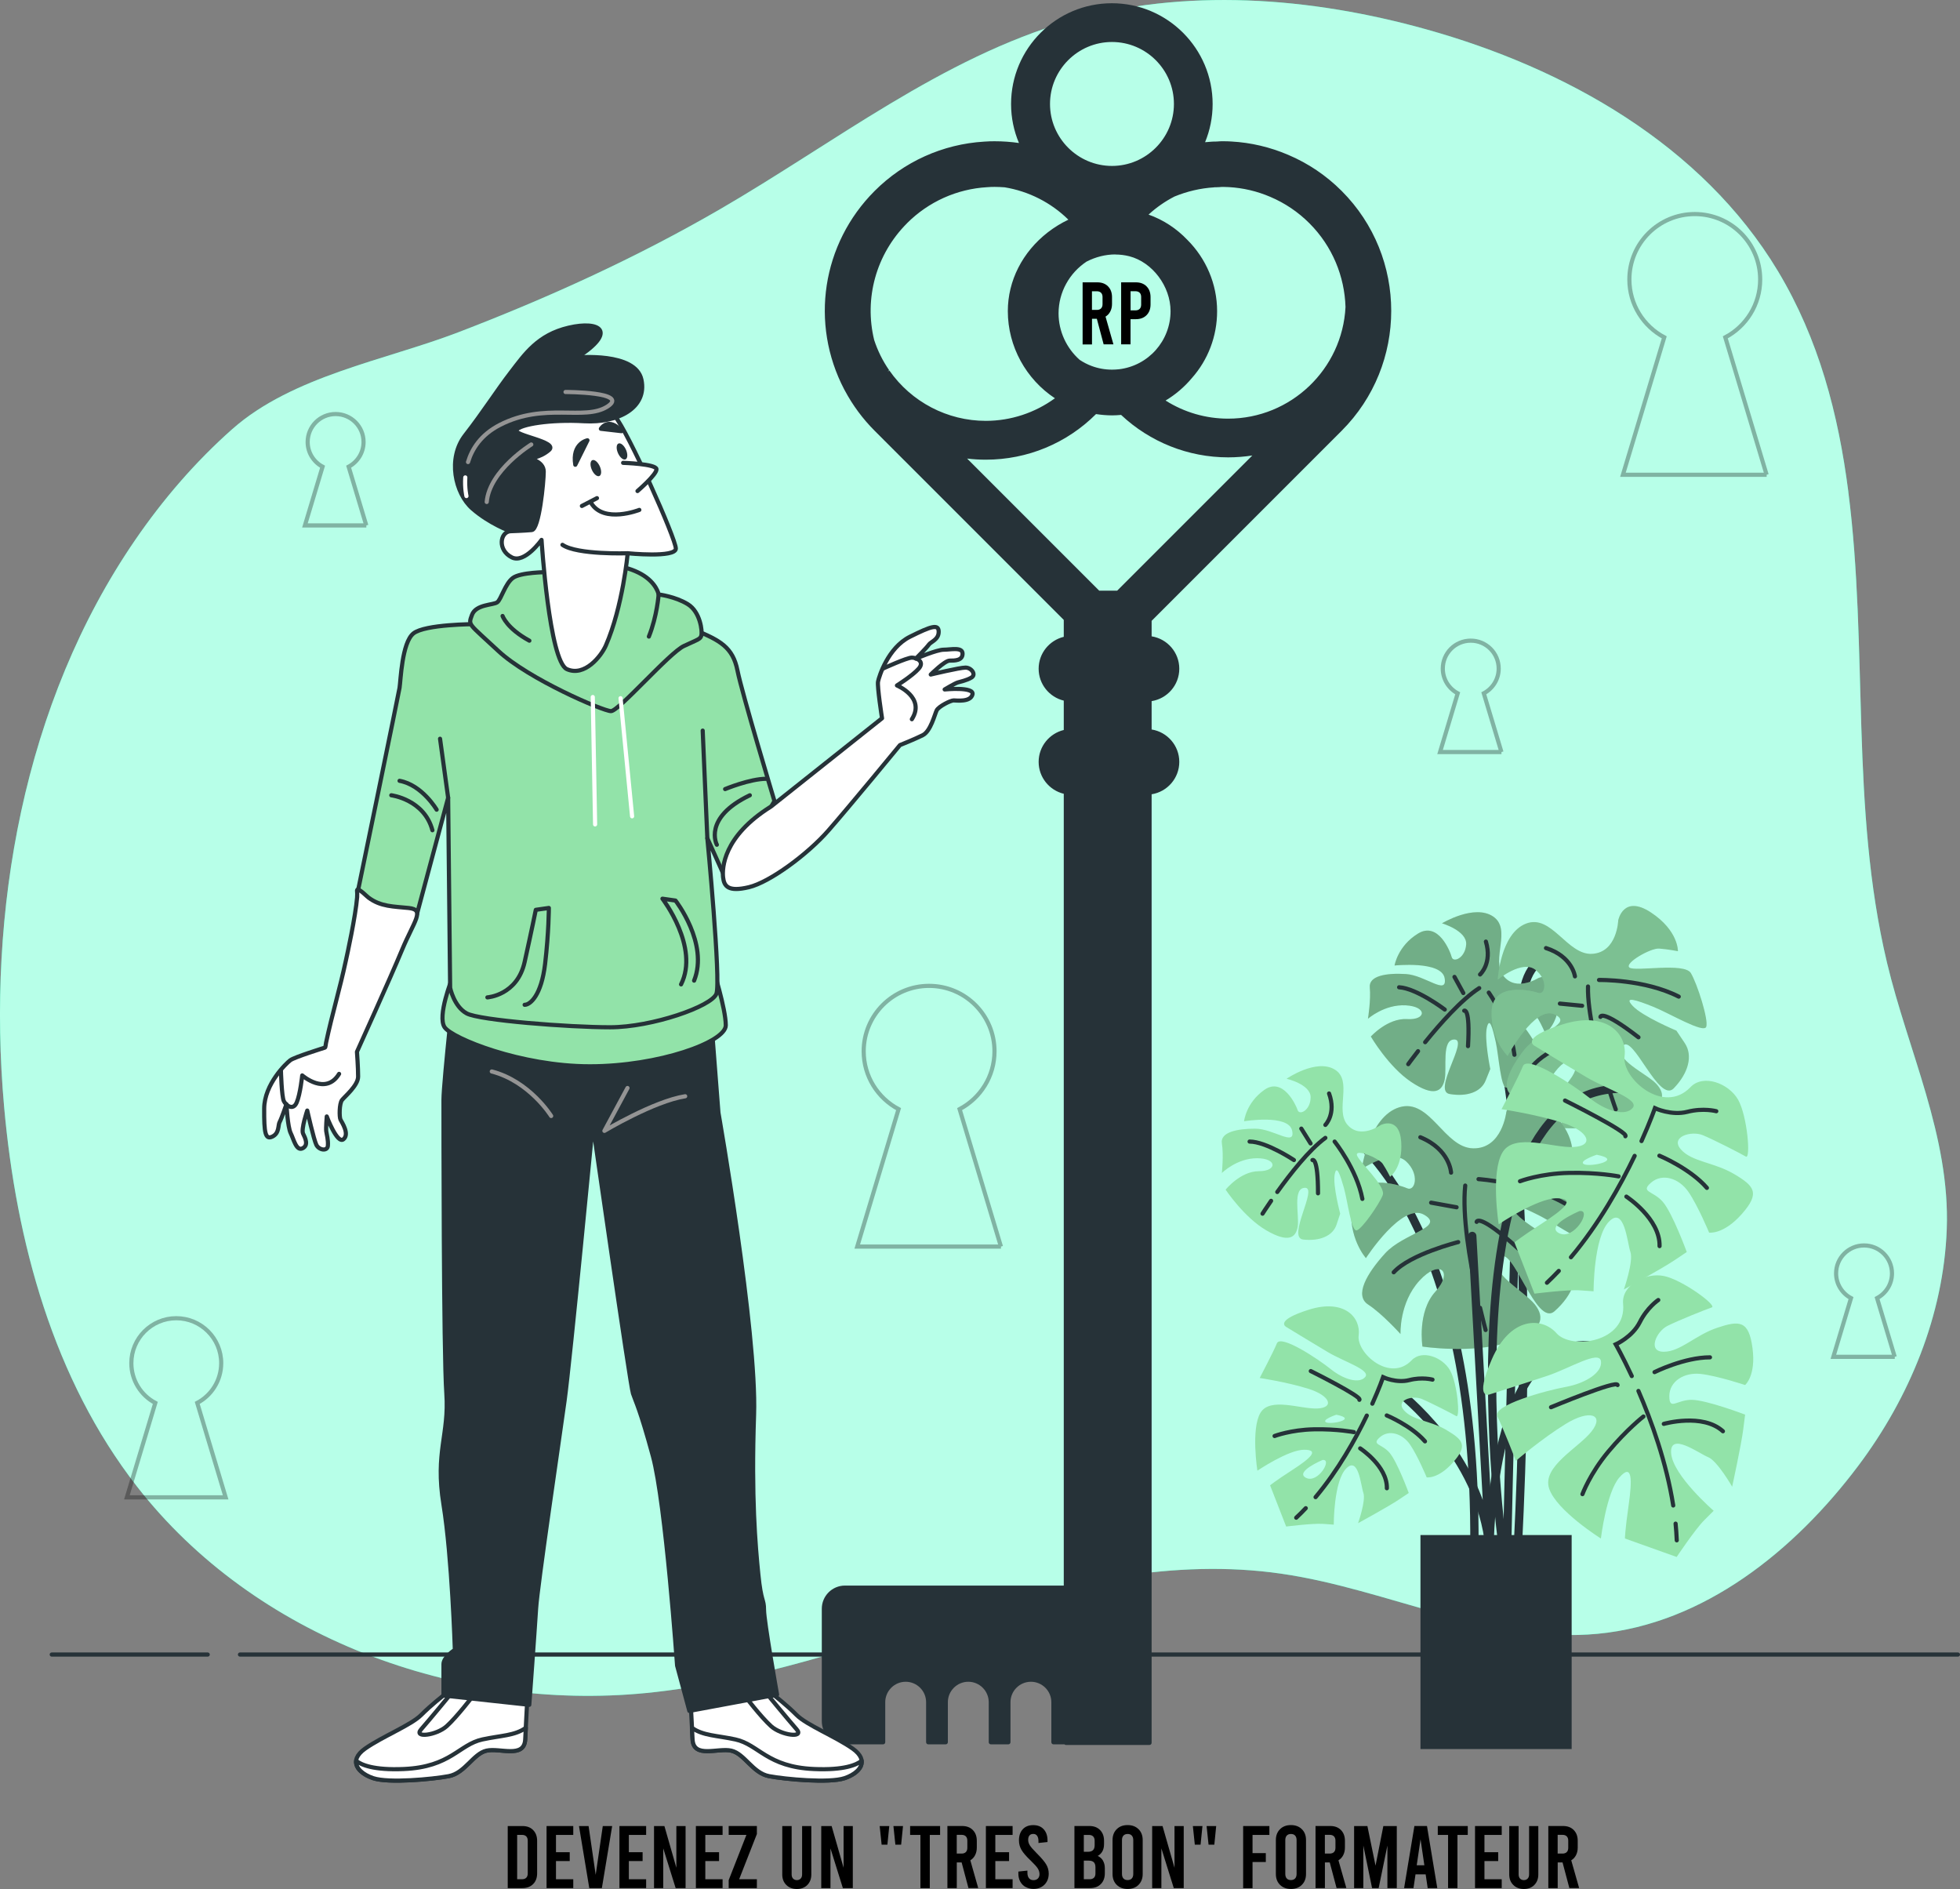 <?xml version="1.0" encoding="UTF-8"?>
<svg xmlns="http://www.w3.org/2000/svg" viewBox="0 0 472 454.82">
  <rect x="0" y="0" width="472" height="454.82" fill="#808080" stroke="none"/>
  <defs>
    <style>
      .cls-1 {
        stroke: #000;
      }

      .cls-1, .cls-2, .cls-3, .cls-4, .cls-5, .cls-6 {
        fill: none;
      }

      .cls-1, .cls-5, .cls-7, .cls-6 {
        stroke-miterlimit: 10;
      }

      .cls-1, .cls-8 {
        opacity: .3;
      }

      .cls-9, .cls-10, .cls-11, .cls-2, .cls-3, .cls-4 {
        stroke-linejoin: round;
      }

      .cls-9, .cls-10, .cls-11, .cls-2, .cls-3, .cls-4, .cls-5, .cls-7, .cls-6 {
        stroke-linecap: round;
      }

      .cls-9, .cls-10, .cls-11, .cls-4, .cls-5, .cls-7, .cls-6 {
        stroke: #263238;
      }

      .cls-9, .cls-12, .cls-7, .cls-8, .cls-13 {
        fill: #263238;
      }

      .cls-10, .cls-14 {
        fill: #fff;
      }

      .cls-11, .cls-15 {
        fill: #92e3a9;
      }

      .cls-2 {
        stroke: #fff;
      }

      .cls-3 {
        stroke: #949494;
      }

      .cls-14 {
        opacity: .7;
      }

      .cls-14, .cls-12, .cls-16, .cls-8, .cls-13, .cls-17, .cls-15 {
        stroke-width: 0px;
      }

      .cls-12 {
        opacity: .2;
      }

      .cls-7, .cls-6 {
        stroke-width: 2px;
      }

      .cls-17 {
        fill: #0fffb3;
      }
    </style>
  </defs>
  <g id="Background_Simple" data-name="Background Simple">
    <g>
      <path class="cls-17" d="m445.11,118.39c-2.41-18.76-7.12-36.75-16.97-53.14-18.32-30.46-51.23-48.85-84.65-58.18-28-7.82-58.16-10.08-86.09-2-30.66,8.87-56.39,29.29-84,45.3-20.13,11.67-41.38,21.34-63.1,29.66-17.58,6.73-39.92,10.5-54.37,23.29-8.86,7.84-16.66,16.9-23.35,26.65C5.61,169.26-3.18,219.49.98,266.36c2.9,32.67,11.89,65.71,32.04,91.59,28.27,36.3,76.8,54.19,122.59,49.68,51.97-5.12,101.25-36.19,152.93-28.73,25.73,3.71,50.35,16.93,76.23,14.47,25.51-2.42,47.34-19.96,62.73-40.45,12.34-16.43,20.55-36.3,21.31-56.98.82-22.4-9.31-42.81-14.4-64.2-8.89-37.39-4.46-75.62-9.31-113.36Z"/>
      <path class="cls-14" d="m445.11,118.39c-2.41-18.76-7.12-36.75-16.97-53.14-18.32-30.46-51.23-48.85-84.65-58.18-28-7.82-58.16-10.08-86.09-2-30.66,8.87-56.39,29.29-84,45.3-20.13,11.67-41.38,21.34-63.1,29.66-17.58,6.73-39.92,10.5-54.37,23.29-8.86,7.84-16.66,16.9-23.35,26.65C5.61,169.26-3.18,219.49.98,266.36c2.9,32.67,11.89,65.71,32.04,91.59,28.27,36.3,76.8,54.19,122.59,49.68,51.97-5.12,101.25-36.19,152.93-28.73,25.73,3.71,50.35,16.93,76.23,14.47,25.51-2.42,47.34-19.96,62.73-40.45,12.34-16.43,20.55-36.3,21.31-56.98.82-22.4-9.31-42.81-14.4-64.2-8.89-37.39-4.46-75.62-9.31-113.36Z"/>
    </g>
    <g>
      <path class="cls-16" d="m265.78,82.93l-1.64-6.17h-1.17v6.17h-2.26v-14.95h3.54c1.08,0,1.94.32,2.58.97.64.65.96,1.51.96,2.59v1.64c0,.68-.14,1.29-.41,1.81-.27.53-.65.94-1.15,1.24l1.9,6.68h-2.35Zm-2.82-8.31h1.17c.44,0,.78-.12,1.02-.36s.36-.58.36-1.02v-1.73c0-.44-.12-.78-.36-1.02-.24-.24-.58-.36-1.02-.36h-1.17v4.51Z"/>
      <path class="cls-16" d="m269.99,67.98h3.54c1.08,0,1.94.32,2.58.97.64.65.96,1.51.96,2.59v1.75c0,1.08-.32,1.95-.96,2.59-.64.65-1.5.97-2.58.97h-1.28v6.06h-2.26v-14.95Zm3.44,6.75c.44,0,.78-.12,1.02-.36s.36-.58.36-1.03v-1.84c0-.44-.12-.78-.36-1.02-.24-.24-.58-.36-1.02-.36h-1.17v4.61h1.17Z"/>
    </g>
    <g>
      <path class="cls-16" d="m122.27,439.66h3.54c1.08,0,1.94.32,2.58.97s.96,1.51.96,2.59v7.82c0,1.08-.32,1.95-.96,2.59-.64.65-1.5.97-2.58.97h-3.54v-14.95Zm3.44,12.81c.44,0,.78-.12,1.02-.36s.36-.58.36-1.03v-7.9c0-.44-.12-.78-.36-1.03-.24-.24-.58-.36-1.02-.36h-1.17v10.68h1.17Z"/>
      <path class="cls-16" d="m131.62,439.66h6.43v2.14h-4.16v4.16h3.31v2.13h-3.31v4.38h4.16v2.13h-6.43v-14.95Z"/>
      <path class="cls-16" d="m147.42,439.66l-2.48,14.95h-3.03l-2.48-14.95h2.31l1.71,11.74,1.71-11.74h2.26Z"/>
      <path class="cls-16" d="m149.17,439.66h6.43v2.14h-4.16v4.16h3.31v2.13h-3.31v4.38h4.16v2.13h-6.43v-14.95Z"/>
      <path class="cls-16" d="m157.5,439.66h2.5l2.88,10.04v-10.04h2.22v14.95h-2.39l-2.99-9.57v9.57h-2.22v-14.95Z"/>
      <path class="cls-16" d="m167.58,439.66h6.43v2.14h-4.16v4.16h3.31v2.13h-3.31v4.38h4.16v2.13h-6.43v-14.95Z"/>
      <path class="cls-16" d="m182.27,441.58l-4.27,10.89h4.27v2.13h-6.79v-1.92l4.27-10.89h-4.27v-2.14h6.79v1.92Z"/>
      <path class="cls-16" d="m189.36,453.85c-.66-.65-.98-1.49-.98-2.53v-11.66h2.26v11.66c0,.43.12.76.35,1,.24.24.54.36.91.36s.67-.12.91-.36c.23-.24.35-.58.35-1v-11.66h2.22v11.66c0,1.04-.32,1.88-.96,2.53-.64.65-1.48.97-2.52.97s-1.89-.32-2.54-.97Z"/>
      <path class="cls-16" d="m197.77,439.66h2.5l2.88,10.04v-10.04h2.22v14.95h-2.39l-2.99-9.57v9.57h-2.22v-14.95Z"/>
      <path class="cls-16" d="m211.84,439.66h2.31l-.45,4.48h-1.39l-.47-4.48Zm3.31,0h2.31l-.45,4.48h-1.39l-.47-4.48Z"/>
      <path class="cls-16" d="m219.17,439.66h7.22v2.14h-2.48v12.81h-2.26v-12.81h-2.48v-2.14Z"/>
      <path class="cls-16" d="m233.22,454.6l-1.64-6.17h-1.17v6.17h-2.26v-14.95h3.54c1.08,0,1.94.32,2.58.97s.96,1.51.96,2.59v1.64c0,.68-.14,1.29-.41,1.82s-.65.94-1.15,1.24l1.9,6.68h-2.35Zm-2.82-8.31h1.17c.44,0,.78-.12,1.02-.36s.36-.58.36-1.03v-1.73c0-.44-.12-.78-.36-1.03-.24-.24-.58-.36-1.02-.36h-1.17v4.5Z"/>
      <path class="cls-16" d="m237.42,439.66h6.43v2.14h-4.16v4.16h3.31v2.13h-3.31v4.38h4.16v2.13h-6.43v-14.95Z"/>
      <path class="cls-16" d="m246.99,454.35c-.55-.31-.99-.75-1.29-1.3-.31-.55-.46-1.19-.46-1.9v-.53l2.18-.23v.55c0,.54.13.97.38,1.28.26.31.61.47,1.07.47s.79-.13,1.06-.38c.26-.26.4-.61.4-1.05,0-.48-.14-.95-.42-1.39s-.83-1.05-1.65-1.84c-1.11-1.05-1.87-1.93-2.27-2.63-.41-.7-.61-1.46-.61-2.29,0-1.12.31-2.02.92-2.68.61-.66,1.45-.99,2.52-.99s1.91.33,2.52,1,.92,1.57.92,2.69v.38l-2.18.23v-.43c0-.57-.11-1-.32-1.3s-.52-.45-.92-.45-.71.12-.92.36c-.21.24-.32.6-.32,1.07s.14.92.43,1.36c.28.43.83,1.06,1.64,1.87,1.11,1.11,1.87,2,2.27,2.68.41.68.61,1.42.61,2.23,0,.71-.15,1.35-.46,1.9-.31.56-.74.99-1.29,1.3-.56.31-1.19.47-1.9.47s-1.35-.16-1.9-.47Z"/>
      <path class="cls-16" d="m265.62,448.01c.29.5.44,1.1.44,1.81v1.22c0,1.08-.32,1.95-.96,2.59-.64.65-1.5.97-2.58.97h-3.78v-14.95h3.59c1.08,0,1.94.32,2.58.97.64.65.96,1.51.96,2.59v.79c0,1.34-.5,2.29-1.52,2.86.55.26.98.63,1.27,1.13Zm-4.62-6.21v4.06h1c.54,0,.94-.13,1.21-.39s.4-.67.4-1.21v-1.07c0-.44-.12-.78-.36-1.03-.24-.24-.58-.36-1.03-.36h-1.22Zm2.8,7.79c0-.54-.13-.94-.39-1.21-.26-.26-.67-.39-1.21-.39h-1.2v4.48h1.41c.44,0,.78-.12,1.03-.36.24-.24.36-.58.36-1.03v-1.49Z"/>
      <path class="cls-16" d="m268.92,453.82c-.67-.66-1-1.53-1-2.62v-8.16c0-1.08.33-1.95,1-2.62s1.54-.99,2.63-.99,1.96.33,2.63.99,1,1.53,1,2.62v8.16c0,1.08-.33,1.95-1,2.62s-1.54.99-2.63.99-1.96-.33-2.63-.99Zm3.63-1.53c.24-.26.36-.62.36-1.09v-8.16c0-.47-.12-.83-.36-1.09-.24-.26-.58-.38-1-.38s-.76.13-1,.38c-.24.26-.36.62-.36,1.09v8.16c0,.47.12.83.36,1.09.24.26.58.38,1,.38s.76-.13,1-.38Z"/>
      <path class="cls-16" d="m277.46,439.66h2.5l2.88,10.04v-10.04h2.22v14.95h-2.39l-2.99-9.57v9.57h-2.22v-14.95Z"/>
      <path class="cls-16" d="m287.26,439.66h2.31l-.45,4.48h-1.39l-.47-4.48Zm3.31,0h2.31l-.45,4.48h-1.39l-.47-4.48Z"/>
      <path class="cls-16" d="m299.37,439.66h6.32v2.14h-4.06v4.38h3.2v2.14h-3.2v6.3h-2.26v-14.95Z"/>
      <path class="cls-16" d="m308.25,453.82c-.67-.66-1-1.53-1-2.62v-8.16c0-1.08.33-1.95,1-2.62s1.54-.99,2.63-.99,1.96.33,2.63.99,1,1.53,1,2.62v8.16c0,1.08-.33,1.95-1,2.62s-1.54.99-2.63.99-1.96-.33-2.63-.99Zm3.63-1.53c.24-.26.36-.62.36-1.09v-8.16c0-.47-.12-.83-.36-1.09-.24-.26-.58-.38-1-.38s-.76.13-1,.38c-.24.26-.36.62-.36,1.09v8.16c0,.47.12.83.36,1.09.24.26.58.38,1,.38s.76-.13,1-.38Z"/>
      <path class="cls-16" d="m321.87,454.6l-1.64-6.17h-1.17v6.17h-2.26v-14.95h3.54c1.08,0,1.94.32,2.58.97s.96,1.51.96,2.59v1.64c0,.68-.14,1.29-.41,1.82s-.65.94-1.15,1.24l1.9,6.68h-2.35Zm-2.82-8.31h1.17c.44,0,.78-.12,1.02-.36s.36-.58.36-1.03v-1.73c0-.44-.12-.78-.36-1.03-.24-.24-.58-.36-1.02-.36h-1.17v4.5Z"/>
      <path class="cls-16" d="m336.37,439.66v14.95h-2.26v-10.25l-2.11,10.25h-1.58l-2.11-10.25v10.25h-2.22v-14.95h3.2l1.96,9.54,1.88-9.54h3.25Z"/>
      <path class="cls-16" d="m343.31,451.29h-2.43l-.49,3.31h-2.26l2.48-14.95h3.03l2.48,14.95h-2.31l-.49-3.31Zm-.3-2.18l-.92-6.26-.92,6.26h1.84Z"/>
      <path class="cls-16" d="m346.24,439.66h7.22v2.14h-2.48v12.81h-2.26v-12.81h-2.48v-2.14Z"/>
      <path class="cls-16" d="m355.21,439.66h6.43v2.14h-4.16v4.16h3.31v2.13h-3.31v4.38h4.16v2.13h-6.43v-14.95Z"/>
      <path class="cls-16" d="m364.43,453.85c-.66-.65-.98-1.49-.98-2.53v-11.66h2.26v11.66c0,.43.12.76.35,1,.24.24.54.36.91.36s.67-.12.91-.36c.23-.24.35-.58.35-1v-11.66h2.22v11.66c0,1.04-.32,1.88-.96,2.53-.64.65-1.48.97-2.52.97s-1.89-.32-2.54-.97Z"/>
      <path class="cls-16" d="m377.93,454.6l-1.64-6.17h-1.17v6.17h-2.26v-14.95h3.54c1.08,0,1.94.32,2.58.97s.96,1.51.96,2.59v1.64c0,.68-.14,1.29-.41,1.82s-.65.94-1.15,1.24l1.9,6.68h-2.35Zm-2.82-8.31h1.17c.44,0,.78-.12,1.02-.36s.36-.58.36-1.03v-1.73c0-.44-.12-.78-.36-1.03-.24-.24-.58-.36-1.02-.36h-1.17v4.5Z"/>
    </g>
  </g>
  <g id="Floor">
    <g>
      <line class="cls-4" x1="57.79" y1="398.37" x2="471.5" y2="398.37"/>
      <line class="cls-4" x1="12.46" y1="398.37" x2="50.02" y2="398.37"/>
    </g>
  </g>
  <g id="Lock_Slots" data-name="Lock Slots">
    <path class="cls-1" d="m425.43,114.31l-9.95-33.09c5-2.64,8.4-7.89,8.4-13.93,0-8.7-7.05-15.75-15.75-15.75s-15.75,7.05-15.75,15.75c0,6.04,3.41,11.29,8.4,13.93l-9.95,33.09h34.61Z"/>
    <path class="cls-1" d="m241.04,300.14l-9.95-33.09c5-2.64,8.4-7.89,8.4-13.93,0-8.7-7.05-15.75-15.75-15.75s-15.75,7.05-15.75,15.75c0,6.04,3.41,11.29,8.4,13.93l-9.95,33.09h34.61Z"/>
    <path class="cls-1" d="m54.34,360.52l-6.84-22.74c3.43-1.81,5.77-5.42,5.77-9.57,0-5.98-4.85-10.82-10.82-10.82s-10.82,4.85-10.82,10.82c0,4.15,2.34,7.76,5.77,9.57l-6.84,22.74h23.78Z"/>
    <path class="cls-1" d="m88.21,126.51l-4.25-14.14c2.13-1.13,3.59-3.37,3.59-5.95,0-3.72-3.01-6.73-6.73-6.73s-6.73,3.01-6.73,6.73c0,2.58,1.46,4.82,3.59,5.95l-4.25,14.14h14.79Z"/>
    <path class="cls-1" d="m361.57,181.07l-4.25-14.14c2.13-1.13,3.59-3.37,3.59-5.95,0-3.72-3.01-6.73-6.73-6.73s-6.73,3.01-6.73,6.73c0,2.58,1.46,4.82,3.59,5.95l-4.25,14.14h14.79Z"/>
    <path class="cls-1" d="m456.28,326.69l-4.25-14.14c2.13-1.13,3.59-3.37,3.59-5.95,0-3.72-3.01-6.73-6.73-6.73s-6.73,3.01-6.73,6.73c0,2.58,1.46,4.82,3.59,5.95l-4.25,14.14h14.79Z"/>
  </g>
  <g id="Plant">
    <g>
      <path class="cls-6" d="m381.66,231.89s-14.08-7.82-15.12,9.91c-1.04,17.73-3.65,132.96-3.65,132.96"/>
      <path class="cls-6" d="m359.22,243.36s11.48,25.55,6.27,129.84"/>
      <g>
        <path class="cls-15" d="m370.5,235.46s-5.39,3.45-8.45-.5c-3.06-3.95,2.07-11.18-2.46-14.28-4.53-3.09-12.34,1.63-12.34,1.63,0,0,6.02,1.77,5.83,5.05s-3.09,4.53-3.48,3.09c-.39-1.44-3.26-8.67-8.14-5.66-4.89,3.01-5.63,7.68-5.63,7.68,0,0,11.38-1.21,12.07,3.07s-4.67-.75-9.36-1.02c-4.69-.28-8.97.41-8.67,3.26.3,2.84-.44,7.51-.44,7.51,0,0,3.98-3.53,9.14-3.23,5.16.3,4.97,3.59.28,3.31-4.69-.28-8.73,4.2-8.73,4.2,0,0,4.28,7.32,9.72,10.94,5.44,3.62,7.4,2.32,8.04-.47.64-2.79-.83-9.94,2.46-9.75,3.29.19-5.44,12.4-1.24,13.12,4.2.72,7.57-.5,8.67-3.26l1.11-2.76s-1.46-7.15-.83-9.94c.64-2.79,1.41.08,2.15,3.42.74,3.34,1.21,11.38,2.65,10.99,1.44-.39,6.02-6.24,7.1-8.53,1.08-2.29-6.05-9.31-5.96-10.72.08-1.41,5.58,1.27,6.43,2.73.86,1.46,1.68,3.4,1.68,3.4,0,0,3.42-2.15,3.34-8.75-.08-6.6-4.91-4.53-4.91-4.53Z"/>
        <path class="cls-8" d="m370.5,235.46s-5.39,3.45-8.45-.5c-3.06-3.95,2.07-11.18-2.46-14.28-4.53-3.09-12.34,1.63-12.34,1.63,0,0,6.02,1.77,5.83,5.05s-3.09,4.53-3.48,3.09c-.39-1.44-3.26-8.67-8.14-5.66-4.89,3.01-5.63,7.68-5.63,7.68,0,0,11.38-1.21,12.07,3.07s-4.67-.75-9.36-1.02c-4.69-.28-8.97.41-8.67,3.26.3,2.84-.44,7.51-.44,7.51,0,0,3.98-3.53,9.14-3.23,5.16.3,4.97,3.59.28,3.31-4.69-.28-8.73,4.2-8.73,4.2,0,0,4.28,7.32,9.72,10.94,5.44,3.62,7.4,2.32,8.04-.47.64-2.79-.83-9.94,2.46-9.75,3.29.19-5.44,12.4-1.24,13.12,4.2.72,7.57-.5,8.67-3.26l1.11-2.76s-1.46-7.15-.83-9.94c.64-2.79,1.41.08,2.15,3.42.74,3.34,1.21,11.38,2.65,10.99,1.44-.39,6.02-6.24,7.1-8.53,1.08-2.29-6.05-9.31-5.96-10.72.08-1.41,5.58,1.27,6.43,2.73.86,1.46,1.68,3.4,1.68,3.4,0,0,3.42-2.15,3.34-8.75-.08-6.6-4.91-4.53-4.91-4.53Z"/>
        <path class="cls-5" d="m343.2,250.93c3.51-4.34,8.69-10.22,13.02-13.02"/>
        <path class="cls-5" d="m339.13,256.22s.9-1.25,2.36-3.13"/>
        <path class="cls-5" d="m358.52,238.99s5.22,7.37,6.18,14.97"/>
        <path class="cls-5" d="m352.61,243.35s1.46-.86.91,8.53"/>
        <path class="cls-5" d="m356.42,234.63s2.98-2.65,1.41-7.92"/>
        <line class="cls-5" x1="352.39" y1="239.1" x2="350.26" y2="235.21"/>
        <path class="cls-5" d="m347.92,243.07s-6.76-5.11-10.99-5.36"/>
      </g>
      <g>
        <path class="cls-15" d="m389.7,221.54s-.22,7.74-6.26,8.12c-6.04.38-9.78-9.7-15.97-7.27-6.18,2.43-6.78,13.47-6.78,13.47,0,0,5.87-4.82,9.03-2.39s2.42,6.18.72,5.59c-1.7-.59-10.9-2.65-11.22,4.3-.32,6.94,3.84,10.87,3.84,10.87,0,0,6.54-12.22,11.3-9.99,4.76,2.23-3.93,4.16-7.41,8.67-3.48,4.51-5.7,9.27-2.65,10.9,3.05,1.64,7.22,5.56,7.22,5.56,0,0-.83-6.39,3-11.35,3.82-4.96,6.98-2.53,3.51,1.98-3.48,4.51-1.75,11.6-1.75,11.6,0,0,10.24.7,17.57-2.28,7.33-2.98,7.37-5.83,5.01-8.36-2.36-2.54-10.52-5.95-8.08-9.11,2.43-3.16,8.7,13.9,12.28,10.19,3.58-3.71,4.66-7.91,2.65-10.9l-2.01-2.99s-8.16-3.41-10.52-5.95c-2.36-2.54,1.04-1.35,4.9.18,3.85,1.53,12.22,6.54,12.81,4.84.59-1.7-2.14-10.28-3.7-12.92s-13.44-.29-14.79-1.33c-1.35-1.04,5.07-4.72,7.12-4.58,2.05.14,4.55.63,4.55.63,0,0,.18-4.9-6.48-9.31s-7.88,1.83-7.88,1.83Z"/>
        <path class="cls-12" d="m389.7,221.54s-.22,7.74-6.26,8.12c-6.04.38-9.78-9.7-15.97-7.27-6.18,2.43-6.78,13.47-6.78,13.47,0,0,5.87-4.82,9.03-2.39s2.42,6.18.72,5.59c-1.7-.59-10.9-2.65-11.22,4.3-.32,6.94,3.84,10.87,3.84,10.87,0,0,6.54-12.22,11.3-9.99,4.76,2.23-3.93,4.16-7.41,8.67-3.48,4.51-5.7,9.27-2.65,10.9,3.05,1.64,7.22,5.56,7.22,5.56,0,0-.83-6.39,3-11.35,3.82-4.96,6.98-2.53,3.51,1.98-3.48,4.51-1.75,11.6-1.75,11.6,0,0,10.24.7,17.57-2.28,7.33-2.98,7.37-5.83,5.01-8.36-2.36-2.54-10.52-5.95-8.08-9.11,2.43-3.16,8.7,13.9,12.28,10.19,3.58-3.71,4.66-7.91,2.65-10.9l-2.01-2.99s-8.16-3.41-10.52-5.95c-2.36-2.54,1.04-1.35,4.9.18,3.85,1.53,12.22,6.54,12.81,4.84.59-1.7-2.14-10.28-3.7-12.92s-13.44-.29-14.79-1.33c-1.35-1.04,5.07-4.72,7.12-4.58,2.05.14,4.55.63,4.55.63,0,0,.18-4.9-6.48-9.31s-7.88,1.83-7.88,1.83Z"/>
        <path class="cls-5" d="m386.58,259.43c-1.95-6.48-4.31-15.66-4.16-21.91"/>
        <path class="cls-5" d="m389.1,267.1s-.64-1.76-1.53-4.5"/>
        <path class="cls-5" d="m385.07,235.95s10.94-.2,19.2,4.01"/>
        <path class="cls-5" d="m385.41,244.84s.14-2.05,9.16,4.91"/>
        <path class="cls-5" d="m379.27,235.08s-.62-4.79-6.97-6.81"/>
        <line class="cls-5" x1="381" y1="242.16" x2="375.65" y2="241.64"/>
        <path class="cls-5" d="m381.93,249.35s-9.73,3.29-12.86,7.35"/>
      </g>
      <path class="cls-6" d="m324.82,273.08s30.76,20.34,30.24,99.07"/>
      <g>
        <path class="cls-15" d="m362.75,267.71s-.98,8.92-7.99,8.78c-7.01-.14-10.37-12.11-17.74-9.9-7.36,2.21-9.1,14.9-9.1,14.9,0,0,7.23-5.01,10.65-1.9,3.41,3.11,2.21,7.36.31,6.52-1.91-.84-12.33-4.09-13.35,3.9-1.02,7.98,3.41,12.91,3.41,12.91,0,0,8.7-13.48,13.98-10.46,5.28,3.02-4.93,4.43-9.36,9.31-4.44,4.88-7.46,10.15-4.09,12.33,3.37,2.18,7.8,7.1,7.8,7.1,0,0-.35-7.45,4.53-12.82,4.88-5.37,8.3-2.26,3.86,2.62s-3.11,13.22-3.11,13.22c0,0,11.75,1.78,20.49-.97,8.74-2.75,9.05-6.03,6.57-9.18s-11.57-7.86-8.47-11.27c3.11-3.41,8.73,16.86,13.21,12.91s6.13-8.69,4.09-12.33l-2.04-3.64s-9.09-4.71-11.57-7.86c-2.48-3.15,1.33-1.46,5.63.67,4.3,2.13,13.48,8.7,14.32,6.79.84-1.91-1.5-12.07-3.05-15.26-1.55-3.19-15.48-1.6-16.94-2.94-1.46-1.33,6.3-4.97,8.65-4.61s5.19,1.16,5.19,1.16c0,0,.67-5.63-6.6-11.36-7.27-5.73-9.27,1.37-9.27,1.37Z"/>
        <path class="cls-8" d="m362.75,267.71s-.98,8.92-7.99,8.78c-7.01-.14-10.37-12.11-17.74-9.9-7.36,2.21-9.1,14.9-9.1,14.9,0,0,7.23-5.01,10.65-1.9,3.41,3.11,2.21,7.36.31,6.52-1.91-.84-12.33-4.09-13.35,3.9-1.02,7.98,3.41,12.91,3.41,12.91,0,0,8.7-13.48,13.98-10.46,5.28,3.02-4.93,4.43-9.36,9.31-4.44,4.88-7.46,10.15-4.09,12.33,3.37,2.18,7.8,7.1,7.8,7.1,0,0-.35-7.45,4.53-12.82,4.88-5.37,8.3-2.26,3.86,2.62s-3.11,13.22-3.11,13.22c0,0,11.75,1.78,20.49-.97,8.74-2.75,9.05-6.03,6.57-9.18s-11.57-7.86-8.47-11.27c3.11-3.41,8.73,16.86,13.21,12.91s6.13-8.69,4.09-12.33l-2.04-3.64s-9.09-4.71-11.57-7.86c-2.48-3.15,1.33-1.46,5.63.67,4.3,2.13,13.48,8.7,14.32,6.79.84-1.91-1.5-12.07-3.05-15.26-1.55-3.19-15.48-1.6-16.94-2.94-1.46-1.33,6.3-4.97,8.65-4.61s5.19,1.16,5.19,1.16c0,0,.67-5.63-6.6-11.36-7.27-5.73-9.27,1.37-9.27,1.37Z"/>
        <path class="cls-5" d="m355.58,311.13c-1.64-7.66-3.49-18.48-2.73-25.68"/>
        <path class="cls-5" d="m357.76,320.23s-.57-2.09-1.34-5.34"/>
        <path class="cls-5" d="m356.05,283.9s12.64.8,21.78,6.44"/>
        <path class="cls-5" d="m355.6,294.19s.36-2.35,10.11,6.53"/>
        <path class="cls-5" d="m349.44,282.34s-.26-5.59-7.4-8.52"/>
        <line class="cls-5" x1="350.77" y1="290.68" x2="344.64" y2="289.57"/>
        <path class="cls-5" d="m351.16,299.06s-11.53,2.88-15.53,7.27"/>
      </g>
      <path class="cls-6" d="m336.81,335.13s19.81,15.12,21.9,37.54l-4.17-75.09"/>
      <path class="cls-6" d="m384.78,324.18c-26.07-4.69-26.07,48.49-26.07,48.49"/>
      <path class="cls-6" d="m361.84,372.15s-15.12-110.02,28.68-110.02"/>
      <g>
        <path class="cls-15" d="m374.85,321.02c-3.56-4.01-11.13-4.01-15.58,6.23s-.45,8.46-.45,8.46c0,0,8.46-2.67,13.8-4.45s12.46-6.23,12.91-3.56c.45,2.67-3.56,5.34-8.46,6.23-4.9.89-17.81,4.45-16.47,7.12,1.34,2.67,4.45,10.68,4.45,10.68,0,0,6.23-5.34,12.02-8.9,5.79-3.56,9.35-2.23,6.23,1.78-3.12,4.01-12.02,8.46-10.24,13.8s12.46,12.02,12.46,12.02c0,0,1.34-11.13,4.45-14.69,3.12-3.56,3.12.45,2.23,6.68-.89,6.23-.89,8.01-.89,8.01l12.46,4.45s4.45-6.68,6.68-8.9l2.23-2.23s-9.79-8.46-10.24-13.8c-.45-5.34,6.68,0,8.9.89,2.23.89,5.79,7.12,5.79,7.12,0,0,2.23-10.24,2.67-13.8l.45-3.56s-9.35-3.56-12.91-3.56-5.34,2.67-5.34-.89,3.56-5.79,7.57-5.34c4.01.45,10.68,2.67,10.68,2.67,0,0,2.67-2.23,1.78-8.9-.89-6.68-3.12-6.68-8.46-4.9-5.34,1.78-8.9,5.79-12.91,5.79s-1.78-4.9.89-6.23c2.67-1.34,9.35-4.01,10.68-4.45,1.34-.45-7.12-6.68-11.57-7.57-4.45-.89-10.22,2.25-9.79,6.68.89,9.35-12.46,11.13-16.03,7.12Z"/>
        <path class="cls-5" d="m403.51,366.85c.13,1.34.23,2.68.28,4.02"/>
        <path class="cls-5" d="m394.56,334.9c3.13,7.23,6.74,17.19,8.38,27.58"/>
        <path class="cls-5" d="m392.96,331.32c-2.21-4.74-3.86-7.63-3.86-7.63,0,0,4.01-1.78,5.79-5.34,1.78-3.56,4.45-5.34,4.45-5.34"/>
        <path class="cls-5" d="m373.51,338.82s16.03-6.68,16.03-5.34"/>
        <path class="cls-5" d="m398.44,330.37s7.12-3.56,13.35-3.56"/>
        <path class="cls-5" d="m395.77,341.05s-4.01,3.12-8.46,8.46c-4.45,5.34-6.23,10.24-6.23,10.24"/>
        <path class="cls-5" d="m400.67,342.83s9.35-2.67,14.24,1.78"/>
      </g>
      <g>
        <path class="cls-15" d="m417.6,282.68c-4.85-2.87-10.21-2.93-12.83-5.95-2.63-3.03,2.53-4.55,5.29-3.41,2.76,1.14,9.15,4.43,10.37,5.15s.37-9.76-1.87-13.7c-2.25-3.95-8.39-6.24-11.46-3.02-6.48,6.8-16.57-2.12-15.88-7.43.69-5.32-4.27-11.03-14.92-7.68-10.65,3.35-6.68,5.21-6.68,5.21,0,0,7.56,4.64,12.41,7.5,4.85,2.87,12.88,5.33,11.15,7.41-1.73,2.09-6.37.81-10.25-2.3-3.88-3.11-15.03-10.53-16.18-7.77-1.14,2.76-5.15,10.37-5.15,10.37,0,0,8.12,1.2,14.6,3.24,6.48,2.04,7.81,5.6,2.74,5.87-5.07.27-14.27-3.53-17.13,1.32-2.87,4.85-.9,17.29-.9,17.29,0,0,9.28-6.29,14.01-6.27,4.73.02,1.71,2.64-3.58,6.06-5.29,3.41-6.63,4.58-6.63,4.58l4.81,12.33s7.96-1.02,11.1-.79l3.14.22s-.03-12.94,3.71-16.78c3.74-3.84,4.38,5.04,5.16,7.31s-1.58,9.04-1.58,9.04c0,0,9.19-5.03,12.17-7.03l2.98-2s-3.44-9.39-5.77-12.08-5.52-2.28-2.83-4.62c2.69-2.33,6.7-1.1,8.99,2.21,2.29,3.32,4.99,9.82,4.99,9.82,0,0,3.43.56,7.89-4.49,4.46-5.05,3-6.73-1.85-9.6Zm-42.13,14.25c-3.56-1.78,4.9-5.34,4.9-5.34,3.12-.45-1.34,7.12-4.9,5.34Zm6-16.62c-1.52-.76,3.04-2.28,3.04-2.28,6.58,1.27-1.52,3.04-3.04,2.28Z"/>
        <path class="cls-5" d="m375.38,306c-.93.98-1.88,1.93-2.85,2.85"/>
        <path class="cls-5" d="m393.65,278.3c-3.41,7.1-8.56,16.36-15.34,24.41"/>
        <path class="cls-5" d="m395.3,274.74c2.14-4.77,3.23-7.92,3.23-7.92,0,0,3.97,1.86,7.83.87,3.86-.99,6.95-.14,6.95-.14"/>
        <path class="cls-5" d="m376.88,264.98s15.55,7.72,14.54,8.6"/>
        <path class="cls-5" d="m399.61,278.26s7.36,3.04,11.44,7.75"/>
        <path class="cls-5" d="m389.79,283.24s-4.98-.98-11.93-.84c-6.95.14-11.82,2.01-11.82,2.01"/>
        <path class="cls-5" d="m391.66,288.11s8.15,5.31,7.99,11.92"/>
      </g>
      <g>
        <path class="cls-15" d="m348.43,344.36c-3.9-2.31-8.21-2.36-10.33-4.79-2.11-2.43,2.04-3.67,4.26-2.75,2.22.92,7.37,3.57,8.34,4.14.97.58.3-7.85-1.51-11.03-1.81-3.17-6.75-5.02-9.22-2.43-5.21,5.47-13.34-1.7-12.78-5.98.56-4.28-3.44-8.88-12.01-6.18-8.57,2.7-5.37,4.19-5.37,4.19,0,0,6.09,3.73,9.99,6.04,3.9,2.31,10.36,4.29,8.97,5.97-1.39,1.68-5.12.65-8.25-1.85-3.12-2.51-12.1-8.47-13.02-6.25s-4.14,8.34-4.14,8.34c0,0,6.53.97,11.75,2.61,5.22,1.64,6.28,4.51,2.21,4.73-4.08.22-11.48-2.84-13.79,1.06-2.31,3.9-.73,13.92-.73,13.92,0,0,7.47-5.06,11.28-5.04,3.81.01,1.37,2.13-2.88,4.88-4.26,2.75-5.34,3.69-5.34,3.69l3.87,9.92s6.41-.82,8.93-.64l2.53.18s-.03-10.41,2.98-13.5c3.01-3.09,3.52,4.06,4.16,5.88.63,1.82-1.28,7.27-1.28,7.27,0,0,7.4-4.05,9.8-5.66l2.4-1.61s-2.77-7.56-4.65-9.72c-1.88-2.16-4.44-1.84-2.28-3.72,2.16-1.88,5.4-.89,7.24,1.78,1.84,2.67,4.01,7.9,4.01,7.9,0,0,2.76.45,6.35-3.61,3.59-4.06,2.41-5.42-1.49-7.72Zm-33.9,11.47c-2.87-1.43,3.94-4.3,3.94-4.3,2.51-.36-1.07,5.73-3.94,4.3Zm4.83-13.37c-1.22-.61,2.44-1.83,2.44-1.83,5.29,1.02-1.22,2.44-2.44,1.83Z"/>
        <path class="cls-5" d="m314.45,363.13c-.74.79-1.51,1.55-2.3,2.29"/>
        <path class="cls-5" d="m329.15,340.83c-2.74,5.71-6.89,13.16-12.34,19.64"/>
        <path class="cls-5" d="m330.48,337.97c1.72-3.84,2.6-6.38,2.6-6.38,0,0,3.2,1.5,6.3.7s5.59-.11,5.59-.11"/>
        <path class="cls-5" d="m315.66,330.12s12.51,6.22,11.7,6.92"/>
        <path class="cls-5" d="m333.95,340.8s5.92,2.45,9.21,6.24"/>
        <path class="cls-5" d="m326.05,344.82s-4.01-.79-9.6-.68c-5.59.11-9.51,1.61-9.51,1.61"/>
        <path class="cls-5" d="m327.55,348.73s6.55,4.27,6.43,9.6"/>
      </g>
      <g>
        <path class="cls-15" d="m332.53,270.85s-4.9,3.56-8.01,0c-3.12-3.56,1.34-10.68-3.12-13.35-4.45-2.67-11.57,2.23-11.57,2.23,0,0,5.79,1.34,5.79,4.45s-2.67,4.45-3.12,3.12c-.45-1.34-3.56-8.01-8.01-4.9-4.45,3.12-4.9,7.57-4.9,7.57,0,0,10.68-1.78,11.57,2.23.89,4.01-4.45-.45-8.9-.45s-8.46.89-8.01,3.56c.45,2.67,0,7.12,0,7.12,0,0,3.56-3.56,8.46-3.56s4.9,3.12.45,3.12-8.01,4.45-8.01,4.45c0,0,4.45,6.68,9.79,9.79s7.12,1.78,7.57-.89c.44-2.67-1.34-9.35,1.78-9.35s-4.45,12.02-.45,12.46,7.12-.89,8.01-3.56l.89-2.67s-1.78-6.68-1.34-9.35c.45-2.67,1.34,0,2.23,3.12.89,3.12,1.78,10.68,3.12,10.24,1.34-.45,5.34-6.23,6.23-8.46s-6.23-8.46-6.23-9.79,5.34.89,6.23,2.23c.89,1.34,1.78,3.12,1.78,3.12,0,0,3.12-2.23,2.67-8.46-.45-6.23-4.9-4.01-4.9-4.01Z"/>
        <path class="cls-5" d="m307.59,287c3.08-4.3,7.64-10.14,11.58-13.03"/>
        <path class="cls-5" d="m304.04,292.22s.78-1.24,2.06-3.09"/>
        <path class="cls-5" d="m321.4,274.86s5.34,6.68,6.68,13.8"/>
        <path class="cls-5" d="m316.06,279.31s1.34-.89,1.34,8.01"/>
        <path class="cls-5" d="m319.17,270.85s2.67-2.67.89-7.57"/>
        <line class="cls-5" x1="315.61" y1="275.31" x2="313.38" y2="271.74"/>
        <path class="cls-5" d="m311.6,279.31s-6.68-4.45-10.68-4.45"/>
      </g>
      <rect class="cls-7" x="343.07" y="370.59" width="34.41" height="49.54"/>
    </g>
  </g>
  <g id="Key">
    <path class="cls-13" d="m323.09,103.72c15.92-15.92,15.92-41.83,0-57.75h0c-3.72-3.72-8.06-6.65-12.88-8.69-4.37-1.87-8.98-2.95-13.67-3.21-.62-.04-1.23-.06-1.85-.06h-.24c-.35,0-.81,0-1.36.06h0c-.09,0-.19,0-.29.01-.1,0-.21,0-.31,0h-.1c-.17,0-.35.01-.54.03h-.05c-.53.03-1.07.08-1.6.13,1.17-2.84,1.82-5.94,1.82-9.19,0-13.38-10.89-24.27-24.27-24.27s-24.27,10.89-24.27,24.27c0,3.33.68,6.49,1.9,9.38-1.93-.28-3.89-.42-5.88-.42-.67,0-1.56.01-2.52.09-9.94.6-19.29,4.81-26.35,11.87-12.69,12.7-15.64,31.91-7.32,47.81.04.08.09.17.14.25,1.9,3.56,4.31,6.82,7.18,9.69l45.54,45.54v4.07c-3.46.84-6.05,3.96-6.05,7.68s2.58,6.84,6.05,7.68v7.07c-3.46.84-6.05,3.96-6.05,7.68s2.58,6.84,6.05,7.68v190.64h-52.69c-3.08,0-5.58,2.5-5.58,5.58v27.07c0,3.08,2.5,5.58,5.58,5.58h9.18c.29,0,.52-.23.52-.52v-9.63c0-2.71,2.21-4.92,4.92-4.92s4.92,2.21,4.92,4.92v9.63c0,.29.23.52.52.52h4.2c.29,0,.52-.23.52-.52v-9.63c0-2.71,2.21-4.92,4.92-4.92s4.92,2.21,4.92,4.92v9.63c0,.29.23.52.52.52h4.2c.29,0,.52-.23.52-.52v-9.63c0-2.71,2.21-4.92,4.92-4.92s4.92,2.21,4.92,4.92v9.63c0,.29.23.52.52.52h2.63c.09.09.22.15.37.15h20.11c.29,0,.52-.23.52-.52v-228.38c3.77-.6,6.66-3.86,6.66-7.8s-2.89-7.2-6.66-7.8v-6.83c3.77-.6,6.66-3.86,6.66-7.8s-2.89-7.2-6.66-7.8v-3.73l45.75-45.75Zm-58.37,38.51l-31.82-31.82c1.48.18,2.97.27,4.48.27,10.05,0,19.53-3.96,26.56-10.98,1.26.19,2.55.31,3.85.31.71,0,1.44-.04,2.19-.11,6.95,6.53,16.16,10.22,25.77,10.22,1.98,0,3.93-.16,5.83-.45l-32.55,32.55h-4.31Zm-46.29-88.49c5.17-5.17,12.02-8.25,19.3-8.67.06,0,.12,0,.18-.01.43-.04.93-.06,1.62-.06.81,0,1.61.04,2.41.1,5.77.94,11.17,3.68,15.34,7.79-1.73.83-3.39,1.84-4.94,3.04-6.12,4.75-9.64,11.66-9.64,18.98,0,8.52,4.4,16.4,11.34,20.98-4.81,3.51-10.64,5.44-16.65,5.44-9.24,0-17.92-4.54-23.22-12.13l-.41.29.35-.37c-1.56-2.26-2.76-4.7-3.6-7.27-2.42-9.95.41-20.59,7.93-28.11Zm73.97-8.65c.08,0,.16,0,.25-.01.1,0,.19,0,.29,0h.1c.12,0,.3-.01.41-.02h.11c.18-.01.36-.02.63-.05.09,0,.19,0,.28,0h.24c.38,0,.76.01,1.19.04,3.45.19,6.82.98,10.01,2.35,3.53,1.5,6.7,3.64,9.41,6.35,5.58,5.58,8.47,12.83,8.7,20.16-.74,14.95-13.14,26.89-28.27,26.89-5.36,0-10.54-1.51-15.06-4.36,2.42-1.45,4.56-3.29,6.35-5.43,3.85-4.35,6.06-10.01,6.06-16.08,0-6.57-2.69-12.7-7.14-17.15-2.59-2.72-5.78-4.85-9.37-6.11,1.89-1.74,3.99-3.19,6.24-4.35,3.02-1.24,6.24-2.01,9.57-2.21Zm-23.81,16.19c1.14,0,2.27.14,3.37.42,5.57,1.43,9.93,7.24,9.93,13.21,0,7.16-5.35,13.17-12.44,14-.59.06-1.13.09-1.65.09-1.71,0-3.37-.3-4.94-.89-1.02-.38-1.97-.88-2.86-1.47-3.15-2.79-5.08-6.85-5.08-11.19,0-5.12,2.65-9.76,6.75-12.47,2.19-1.12,4.57-1.72,6.92-1.72Zm-.81-51.17c8.23,0,14.92,6.7,14.92,14.92s-6.7,14.92-14.92,14.92-14.92-6.7-14.92-14.92,6.7-14.92,14.92-14.92Z"/>
  </g>
  <g id="Character">
    <g>
      <g>
        <g>
          <path class="cls-10" d="m106.8,408.22s-2.92,2.24-5.37,4.7c-2.46,2.46-9.33,5.16-13.51,8.1-4.17,2.95-1.72,5.89,1.96,7.12,3.68,1.23,14.24.25,18.17-.49,3.93-.74,5.89-5.4,9.09-6.14,3.19-.74,9.09,1.96,9.33-2.7.25-4.67.49-9.33.49-9.33l-20.17-1.26Z"/>
          <path class="cls-10" d="m126.48,418.81c.05-.95.1-1.89.15-2.8-2.67,1.92-6.04,1.84-10.46,2.8-5.65,1.23-7.61,6.63-18.91,7.12-7.31.32-10.29-1.01-11.49-1.98-.2,1.82,1.69,3.38,4.12,4.19,3.68,1.23,14.24.25,18.17-.49s5.89-5.4,9.09-6.14c3.19-.74,9.09,1.96,9.33-2.7Z"/>
          <path class="cls-10" d="m109.04,407.27s-5.65,6.88-7.61,9.09c-1.96,2.21,3.68,1.47,6.14-.74,2.46-2.21,6.39-7.37,6.39-7.37l-4.91-.98Z"/>
        </g>
        <g>
          <path class="cls-10" d="m186.46,408.22s2.92,2.24,5.37,4.7c2.46,2.46,9.33,5.16,13.51,8.1,4.17,2.95,1.72,5.89-1.96,7.12-3.68,1.23-14.24.25-18.17-.49-3.93-.74-5.89-5.4-9.09-6.14-3.19-.74-9.09,1.96-9.33-2.7-.25-4.67-.49-9.33-.49-9.33l20.17-1.26Z"/>
          <path class="cls-10" d="m166.78,418.81c-.05-.95-.1-1.89-.15-2.8,2.67,1.92,6.04,1.84,10.46,2.8,5.65,1.23,7.61,6.63,18.91,7.12,7.31.32,10.29-1.01,11.49-1.98.2,1.82-1.69,3.38-4.12,4.19-3.68,1.23-14.24.25-18.17-.49s-5.89-5.4-9.09-6.14c-3.19-.74-9.09,1.96-9.33-2.7Z"/>
          <path class="cls-10" d="m184.22,407.27s5.65,6.88,7.61,9.09c1.96,2.21-3.68,1.47-6.14-.74-2.46-2.21-6.39-7.37-6.39-7.37l4.91-.98Z"/>
        </g>
        <path class="cls-9" d="m109.87,232.76s-3.07,27.61-3.07,32.07,0,60.73.69,70.68c.69,9.95-2.74,14.05-.69,26.74,2.06,12.69,2.74,35,2.74,35,0,0-2.74,1.72-2.74,3.43v7.55l20.66,2.24s1.3-17.68,1.64-23.17c.34-5.49,5.49-40.12,6.86-50.07,1.37-9.95,6.79-66.61,6.79-66.61,0,0,8.99,62.83,9.68,64.89.69,2.06,1.72,3.75,4.8,15.08,3.09,11.32,5.83,50.43,5.83,50.43l2.95,10.92,21.12-3.93s-3.14-17.62-3.14-20.37-.69-1.72-1.37-8.58c-.69-6.86-1.72-18.51-1.03-38.41.69-19.9-8.58-72.74-8.58-72.74l-2.74-35.34s-34.01,7.92-60.41.19Z"/>
        <path class="cls-3" d="m151.11,261.96l-5.56,10.32s11.91-7.14,19.45-8.33"/>
        <path class="cls-3" d="m132.73,268.7s-5.16-8.34-14.3-10.72"/>
      </g>
      <path class="cls-11" d="m108.85,235.66s-3.59,8.97-1.79,11.66,18.39,9.42,34.98,9.42,32.74-5.83,32.74-9.87-3.14-13.9-3.14-13.9c0,0-26.91,12.56-62.78,2.69Z"/>
      <g>
        <path class="cls-11" d="m114.33,150.28s-11.98,0-14.77,2.23c-2.79,2.23-3.07,11.42-3.34,13.1-.28,1.67-9.96,48.6-9.96,48.6l3.44,5.62,10.65.48,7.57-28.23.48,45.76s.91,4.49,3.98,6.16c3.07,1.67,24.52,3.34,34.55,3.34s24.49-5.03,25.6-8.09c1.11-3.07-2.19-37.42-2.19-37.42l4.76,10.58,11.4-19.54s-7.8-25.88-8.91-31.45c-1.11-5.57-4.18-7.24-10.31-9.75-6.13-2.51-24.24-1.67-31.49-1.67s-21.46.28-21.46.28Z"/>
        <path class="cls-4" d="m117.37,240.14s7.18-.45,8.97-8.52c1.79-8.07,2.69-12.56,2.69-12.56l3.14-.45s0,5.83-.9,13.45-3.59,9.87-4.93,9.87"/>
        <path class="cls-4" d="m167.15,236.11c3.59-8.97-4.48-19.28-4.48-19.28l-3.14-.45s8.97,11.66,4.48,20.63"/>
        <line class="cls-4" x1="107.92" y1="192.08" x2="105.97" y2="177.87"/>
        <line class="cls-4" x1="170.34" y1="201.83" x2="169.22" y2="175.91"/>
        <path class="cls-4" d="m172.63,203.39s-3.47-6.45,7.94-11.91"/>
        <path class="cls-4" d="m174.62,189.99s5.95-2.48,9.92-2.48"/>
        <path class="cls-4" d="m94.23,191.48s7.92.98,9.9,8.42"/>
        <path class="cls-4" d="m105.15,194.95s-3.47-5.95-8.93-6.95"/>
      </g>
      <g>
        <path class="cls-11" d="m131.69,137.76s-6.32,0-8.19,1.4c-1.87,1.4-2.81,5.15-3.75,5.85-.94.7-5.15.47-6.09,3.04-.94,2.58-.94,1.87,6.32,8.66,7.26,6.79,25.28,14.51,27.16,14.51s14.05-14.05,17.56-15.68c3.51-1.64,3.98-1.64,4.21-2.58.23-.94-.23-5.62-3.28-7.49-3.04-1.87-7.02-2.34-7.02-2.34,0,0-.47-2.81-4.21-4.92-3.75-2.11-8.9-2.57-12.64-2.57s-10.07,2.11-10.07,2.11Z"/>
        <path class="cls-4" d="m158.61,143.14s-.36,5.17-2.35,10.13"/>
        <path class="cls-4" d="m121.03,148.31s.99,2.98,6.45,5.95"/>
        <g>
          <line class="cls-2" x1="142.75" y1="167.83" x2="143.31" y2="198.49"/>
          <line class="cls-2" x1="149.44" y1="168.11" x2="152.22" y2="196.54"/>
        </g>
      </g>
      <g>
        <path class="cls-10" d="m185.62,194.23l26.79-21.29s-1.2-7.66-.96-8.85c.24-1.2,2.39-8.13,7.66-10.77,5.26-2.63,6.94-3.11,6.94-1.2s-1.91,2.39-2.39,3.11c-.48.72-3.11,3.35-3.11,3.35,0,0,5.02-2.15,6.7-2.15s4.55-.72,4.55.96-1.91,1.67-3.11,1.67-4.55,3.35-4.55,3.35c0,0,6.94-1.67,8.37-1.67s2.63,1.67,1.44,2.39c-1.2.72-2.63.96-3.35,1.2s-3.11,1.67-3.11,1.67c0,0,7.18-.72,6.7,1.2-.48,1.91-3.83,1.44-4.55,1.44s-3.59,1.44-4.07,2.39c-.48.96-1.44,5.02-3.35,5.98-1.91.96-5.5,2.39-5.5,2.39,0,0-12.2,14.83-17.23,20.57-5.02,5.74-14.12,12.44-19.14,13.64-5.02,1.2-5.98-.24-6.22-2.39-.24-2.15-.01-9.81,11.48-16.99Z"/>
        <path class="cls-4" d="m212.65,160.97s5.74-2.63,6.94-2.63,3.11.96,1.67,2.63c-1.44,1.67-5.26,4.07-5.26,4.07,0,0,6.94,2.87,3.59,8.13"/>
      </g>
      <g>
        <path class="cls-10" d="m86.02,215.88c-.4,4.84-2.44,14.08-2.72,15.36-1.51,7.06-3.27,12.75-4.78,19.81-.02.1-.15,1.15-.25,1.18,0,0-7.4,2.3-8.37,3.05-.97.74-6.24,5.74-6.28,11.62-.04,5.88.27,7.6,1.99,6.75,1.72-.84,1.3-2.77,1.74-3.52.43-.75,1.63-4.27,1.63-4.27,0,0,.28,5.46,1.02,6.96.74,1.5,1.36,4.4,2.86,3.66,1.5-.74.66-2.46.13-3.53-.53-1.07,1-5.56,1-5.56,0,0,1.56,6.96,2.19,8.25.63,1.29,2.66,1.62,2.78.23.12-1.39-.3-2.78-.4-3.53-.1-.75.13-3.53.13-3.53,0,0,2.52,6.76,4.03,5.48,1.51-1.27-.4-4.07-.72-4.71-.32-.64-.3-3.85.35-4.71.65-.85,3.88-3.5,3.89-5.64.01-2.14-.28-5.99-.28-5.99,0,0,7.93-17.49,10.86-24.54,2.94-7.04,5.61-9.66,1.61-10.08-3.63-.38-6.75-.3-9.68-2.5-.51-.38-1.89-1.84-2.52-1.92-.45-.06-.12.37-.23,1.68Z"/>
        <path class="cls-4" d="m67.65,257.72s.17,6.31.7,7.39,2.23,2.37,3.1.34c.87-2.03,1.33-6.52,1.33-6.52,0,0,5.64,4.96,8.88-.37"/>
      </g>
      <g>
        <path class="cls-10" d="m136.95,94.41s7.5,1.3,10.97,5.54c3.47,4.24,14.86,29.84,14.83,32.13-.03,2.29-11.59,1.13-11.59,1.13,0,0-1.17,12.82-5.26,22.2-1.11,2.55-5.1,7.6-9.37,5.71-4.27-1.88-6.12-31.13-6.12-31.13,0,0-4.06,5.77-7.14,4.22-3.52-1.76-2.88-6.08-.36-6.32,2.52-.25-8.06-9.64-5.45-16.77,2.61-7.12,16.24-18.7,19.48-16.73Z"/>
        <g>
          <path class="cls-9" d="m138.94,86.08s14.11-1.37,15.53,5.35-5.59,10.46-13.78,9.99c-8.19-.47-15.44.74-16.33,2.1-.89,1.36,10.19,2.82,7.85,4.83-2.35,2.01-4.89,2-4.89,2,0,0,3.63.66,3.62,3.21,0,2.54-1.11,13.89-2.88,14.06s-5.14.28-5.14.28c0,0-5.01-1.8-9.18-5.46-4.17-3.66-6.01-12.13-1.72-17.64,4.3-5.51,7.6-10.74,10.99-15.14,3.39-4.4,6.5-9.03,13.96-10.77,7.46-1.74,11.79.89,1.97,7.18Z"/>
          <path class="cls-2" d="m112.05,114.95c-.17,2.61.28,4.49.28,4.49"/>
          <path class="cls-3" d="m136.19,94.38s15.61,0,10.06,3.52c-5.55,3.52-15.04-1.14-25.87,4.41-4.57,2.35-6.72,5.77-7.67,8.94"/>
          <path class="cls-3" d="m127.94,107.02s-10.06,6.19-10.73,13.84"/>
        </g>
        <path class="cls-4" d="m151.16,133.21s-12.17.42-15.71-2.03"/>
        <g>
          <path class="cls-4" d="m153.96,122.77s-8.57,3.38-11.61-1.67"/>
          <line class="cls-4" x1="143.76" y1="119.94" x2="140.13" y2="121.82"/>
          <path class="cls-10" d="m150.06,111.44s7.91.25,8.03,1.51c.12,1.26-4.57,5.28-4.57,5.28"/>
        </g>
        <path class="cls-13" d="m148.83,109.12c.47,1.05,1.28,1.72,1.81,1.48.53-.24.57-1.28.1-2.33-.47-1.05-1.28-1.72-1.81-1.48-.53.24-.57,1.28-.1,2.33Z"/>
        <path class="cls-13" d="m142.53,113.13c.47,1.05,1.28,1.72,1.81,1.48.53-.23.57-1.28.1-2.33-.47-1.05-1.28-1.72-1.81-1.48-.53.24-.57,1.28-.1,2.33Z"/>
        <path class="cls-9" d="m141.47,106.01s-3.78.72-2.93,5.89l2.93-5.89Z"/>
        <path class="cls-9" d="m144.7,103.24s1.81-2.98,4.96.57l-4.96-.57Z"/>
      </g>
    </g>
  </g>
</svg>